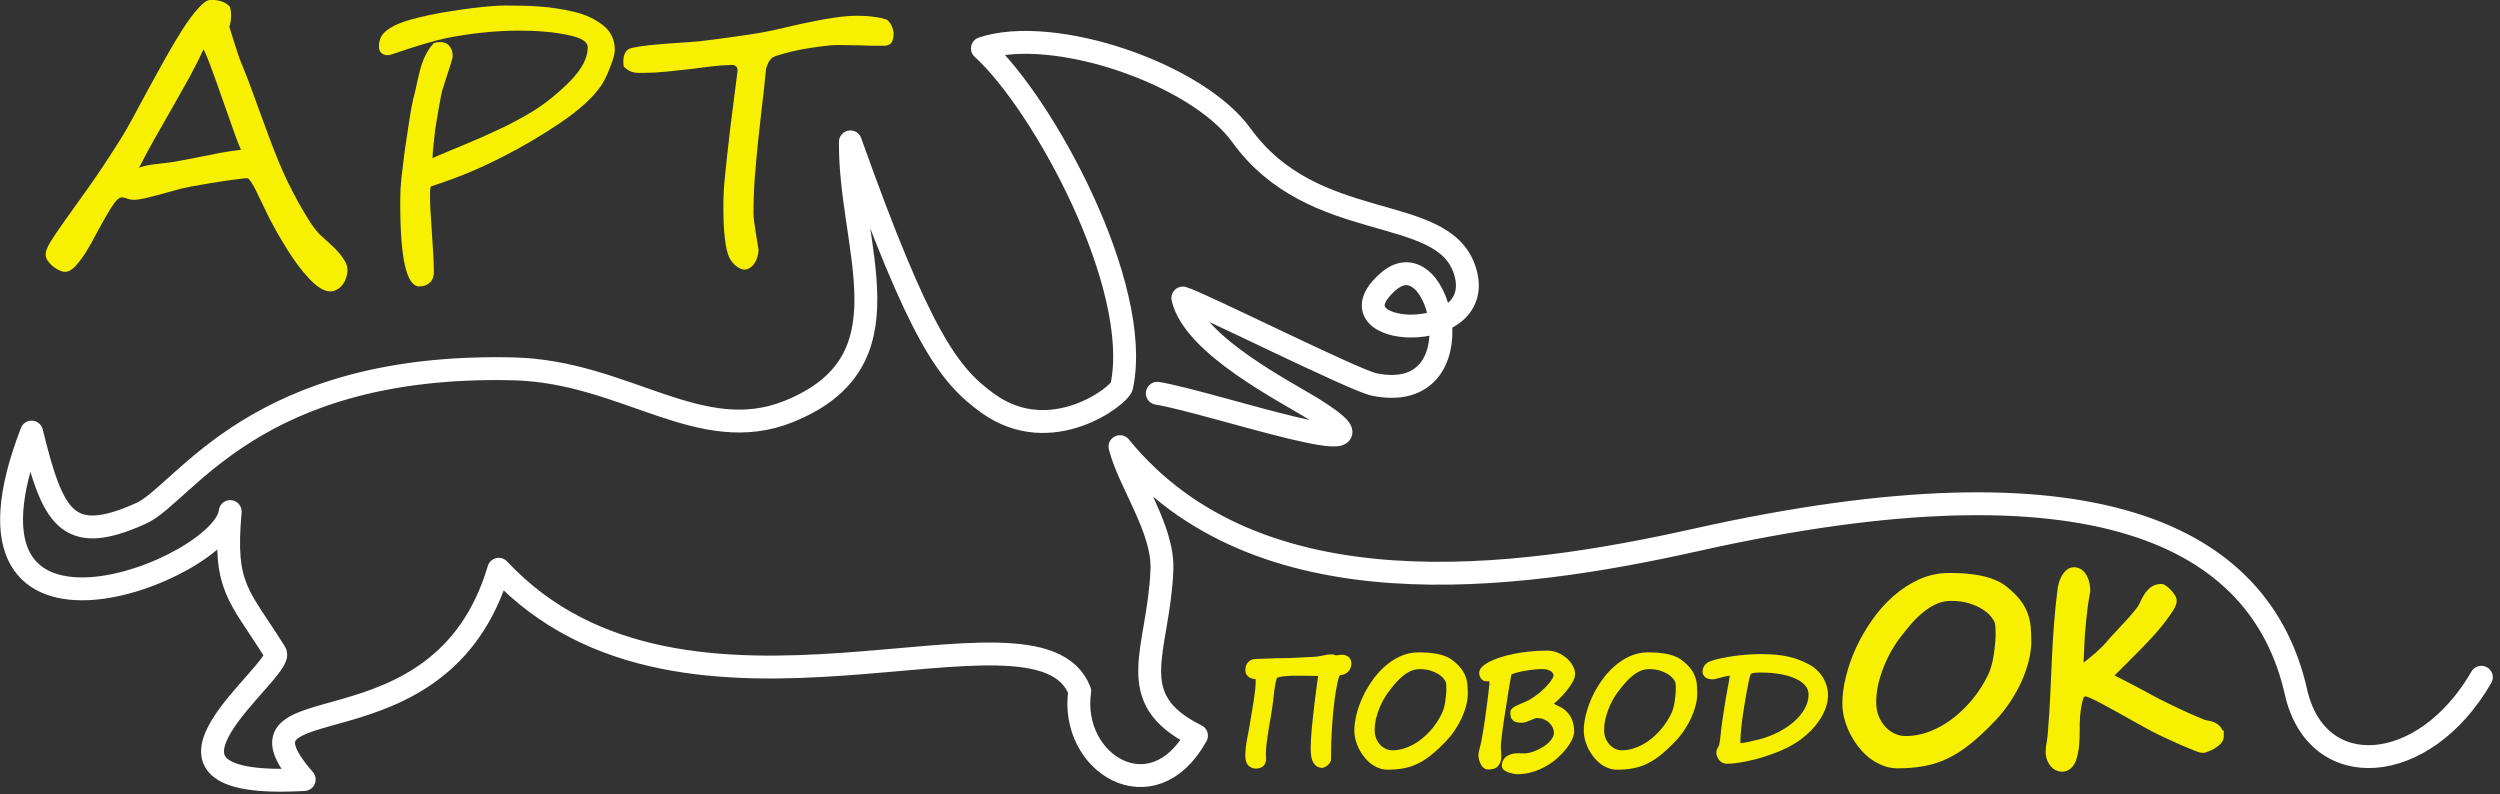<?xml version="1.0" encoding="UTF-8" standalone="no"?>
<!-- Created with Inkscape (http://www.inkscape.org/) -->

<svg
   version="1.1"
   id="svg2"
   width="157.414"
   height="50"
   viewBox="0 0 157.414 50"
   sodipodi:docname="logo-art.svg"
   inkscape:version="1.3 (0e150ed6c4, 2023-07-21)"
   xmlns:inkscape="http://www.inkscape.org/namespaces/inkscape"
   xmlns:sodipodi="http://sodipodi.sourceforge.net/DTD/sodipodi-0.dtd"
   xmlns="http://www.w3.org/2000/svg"
   xmlns:svg="http://www.w3.org/2000/svg"
   xmlns:rdf="http://www.w3.org/1999/02/22-rdf-syntax-ns#"
   xmlns:cc="http://creativecommons.org/ns#"
   xmlns:dc="http://purl.org/dc/elements/1.1/">
  <rect x="0" y="0" width="157.414" height="50" fill="#333333" stroke="none"/>
  <defs
     id="defs6" />
  <sodipodi:namedview
     pagecolor="#ffffff"
     bordercolor="#666666"
     borderopacity="1"
     objecttolerance="10"
     gridtolerance="10"
     guidetolerance="10"
     inkscape:pageopacity="0"
     inkscape:pageshadow="2"
     inkscape:window-width="2560"
     inkscape:window-height="1027"
     id="namedview4"
     showgrid="false"
     inkscape:snap-global="false"
     fit-margin-top="0"
     fit-margin-left="0"
     fit-margin-right="0"
     fit-margin-bottom="0"
     inkscape:zoom="0.19028187"
     inkscape:cx="-252.25735"
     inkscape:cy="1411.0645"
     inkscape:window-x="-8"
     inkscape:window-y="-8"
     inkscape:window-maximized="1"
     inkscape:current-layer="svg2"
     inkscape:snap-page="true"
     inkscape:showpageshadow="2"
     inkscape:pagecheckerboard="0"
     inkscape:deskcolor="#d1d1d1" />
  <g
     id="g1"
     transform="scale(0.09)">
    <path
       id="path817"
       style="fill:none;stroke:#ffffff;stroke-width:16;stroke-linecap:round;stroke-linejoin:round;stroke-miterlimit:4;stroke-dasharray:none;stroke-opacity:1"
       d="m 1736.002,473.815 c -40.217,69.628 -115.185,74.569 -129.677,10.362 -24.812,-109.933 -141.954,-168.584 -419.968,-106.415 -126.232,28.228 -306.77,52.675 -402.808,-65.297 6.349,25.153 30.453,57.519 29.354,85.981 -2.213,57.349 -28.653,90.058 24.173,116.203 -30.69,55.603 -89.082,19.387 -81.682,-31.175 -29.656,-76.39 -275.932,54.653 -406.454,-85.214 -40.716,137.478 -198.542,75.521 -136.115,147.101 -135.699,7.828 -12.666,-76.647 -20.221,-88.718 -25.752,-41.147 -36.345,-45.068 -31.555,-98.749 -3.922,40.604 -207.272,121.432 -138.933,-55.612 14.718,59.83 24.422,80.442 76.631,56.838 30.254,-13.678 79.288,-105.491 260.633,-101.056 78.098,1.91 130.323,54.912 192.55,29.767 86.943,-35.133 42.301,-113.552 43.012,-188.581 48.882,137.116 68.787,163.266 96.365,183.048 44.127,31.653 92.113,-5.55 93.494,-12.101 14.777,-70.108 -55.192,-197.991 -97.49,-236.328 49.39,-16.48 150.001,17.532 181.167,60.742 50.346,69.801 139.472,47.162 155.894,93.314 19.697,55.356 -98.791,48.831 -53.065,9.015 36.636,-31.901 64.137,87.121 -9.898,72.053 -14.011,-2.851 -122.639,-57.415 -133.887,-60.485 7.506,33.336 72.923,65.841 92.575,78.308 67.646,42.913 -73.338,-5.735 -110.431,-11.665"
       inkscape:connector-curvature="0"
       sodipodi:nodetypes="csscsccccsccsssccscsscscsc" />
    <g
       aria-label="АРТ"
       style="font-style:normal;font-weight:normal;font-size:226.166px;line-height:1.25;font-family:sans-serif;letter-spacing:0px;word-spacing:0px;fill:#f7f001;fill-opacity:1;stroke:none;stroke-width:0.911"
       id="text1818-9-47"
       transform="matrix(1.097,0,0,1.097,1392.012,-575.622)">
      <path
         inkscape:connector-curvature="0"
         d="m -1115.258,620.243 q -1.215,-2.65 -3.313,-8.282 -1.988,-5.632 -4.417,-12.479 -2.429,-6.957 -5.08,-14.356 -2.54,-7.399 -4.859,-13.583 -2.209,-6.295 -3.976,-10.491 -1.657,-4.196 -2.319,-4.749 -3.865,8.503 -9.056,18 -5.19,9.387 -10.822,19.215 -5.522,9.718 -11.154,19.547 -5.522,9.718 -10.16,18.994 0.773,-0.773 2.761,-1.215 2.098,-0.552 4.638,-0.994 2.65,-0.442 5.19,-0.663 2.65,-0.331 4.638,-0.552 4.307,-0.442 9.829,-1.546 5.632,-1.104 11.927,-2.319 6.295,-1.325 12.921,-2.54 6.736,-1.215 13.252,-1.988 z m 67.916,76.53 q 0,2.65 -0.883,5.19 -0.773,2.54 -2.319,4.417 -1.436,1.877 -3.423,2.982 -1.988,1.215 -4.307,1.215 -3.203,0 -6.736,-2.319 -3.534,-2.319 -7.068,-6.184 -3.534,-3.755 -7.068,-8.503 -3.423,-4.749 -6.516,-9.608 -3.092,-4.969 -5.742,-9.497 -2.65,-4.638 -4.417,-8.062 -1.104,-2.098 -2.54,-4.969 -1.325,-2.871 -2.871,-5.963 -1.436,-3.092 -2.982,-6.184 -1.436,-3.092 -2.761,-5.522 -1.325,-2.43 -2.429,-3.865 -1.104,-1.546 -1.767,-1.546 -1.657,0 -6.405,0.663 -4.749,0.552 -10.933,1.546 -6.074,0.883 -12.7,2.098 -6.626,1.104 -12.037,2.319 -1.877,0.442 -6.074,1.656 -4.086,1.104 -8.724,2.43 -4.638,1.215 -8.835,2.209 -4.196,0.883 -6.184,0.883 -2.761,0 -4.749,-0.773 -1.877,-0.773 -3.423,-0.773 -2.098,0 -4.749,3.534 -2.54,3.534 -5.522,8.835 -2.982,5.19 -6.295,11.375 -3.203,6.184 -6.516,11.485 -3.313,5.19 -6.626,8.724 -3.313,3.534 -6.516,3.534 -1.546,0 -3.644,-0.994 -2.098,-0.883 -4.086,-2.54 -1.877,-1.546 -3.313,-3.534 -1.325,-1.988 -1.325,-3.976 0,-3.092 3.203,-8.282 3.203,-5.19 9.276,-13.694 6.184,-8.503 15.019,-20.982 8.835,-12.479 19.988,-30.148 3.423,-5.301 8.062,-13.914 4.749,-8.724 10.049,-18.663 5.411,-9.939 11.043,-19.988 5.742,-10.16 10.933,-18.332 5.301,-8.172 9.939,-13.252 4.638,-5.19 7.841,-5.19 3.534,0 6.405,0.883 2.982,0.773 5.411,3.203 0.552,0.552 0.773,2.098 0.331,1.546 0.331,3.534 0,4.417 -1.104,7.509 0.663,1.877 1.546,4.969 0.994,2.982 2.098,6.626 1.215,3.644 2.54,7.73 1.436,3.976 3.092,7.841 2.43,5.853 4.97,12.921 2.65,7.068 5.411,14.798 2.871,7.73 5.853,15.902 2.982,8.062 6.295,16.013 1.877,4.528 5.08,11.375 3.313,6.736 7.068,13.694 3.865,6.957 7.73,12.921 3.976,5.963 7.288,8.835 3.313,2.982 6.295,5.742 2.982,2.761 5.19,5.411 2.209,2.65 3.534,5.19 1.325,2.54 1.325,4.969 z"
         style="font-style:normal;font-variant:normal;font-weight:normal;font-stretch:normal;font-family:'Segoe Script';-inkscape-font-specification:'Segoe Script';fill:#f7f001;fill-opacity:1;stroke-width:0.323"
         id="path2158" />
      <path
         inkscape:connector-curvature="0"
         d="m -876.835,556.524 q 0,3.755 -3.203,11.706 -1.546,3.865 -2.982,6.736 -1.436,2.871 -2.871,4.859 -7.841,11.154 -25.62,23.191 -17.89,12.037 -35.67,21.093 -11.706,6.074 -23.412,10.933 -11.595,4.749 -23.412,8.503 -0.663,0.883 -0.663,4.307 v 3.644 q 0,3.092 0.331,8.614 0.331,5.411 0.883,13.362 0.552,7.951 0.883,14.135 0.331,6.074 0.331,10.712 0,4.196 -2.54,6.626 -2.54,2.43 -6.736,2.43 -12.148,0 -12.148,-52.676 v -3.203 q 0,-6.184 0.773,-13.362 0.773,-7.178 2.098,-17.338 0.552,-3.203 0.994,-6.626 0.552,-3.423 1.104,-7.289 1.104,-7.62 2.098,-13.141 0.994,-5.522 2.429,-10.712 0.331,-1.436 0.773,-3.423 0.442,-1.988 0.994,-4.528 1.104,-5.08 2.319,-8.945 1.215,-3.755 3.092,-7.289 1.877,-3.534 4.749,-6.626 1.767,-0.663 3.865,-0.663 4.086,0 6.074,2.54 2.098,2.43 2.098,6.736 0,0.552 -0.883,3.423 -0.773,2.761 -1.877,5.963 -0.994,3.203 -1.988,6.074 -0.883,2.871 -1.104,3.534 -0.883,2.319 -1.656,6.295 -0.552,3.203 -1.215,6.626 -0.552,3.313 -1.215,7.068 -0.663,3.644 -1.215,7.399 -0.442,3.644 -0.773,7.068 -0.331,3.313 -0.663,6.295 -0.221,2.871 -0.331,4.969 3.534,-1.546 8.503,-3.644 5.08,-2.098 11.706,-4.859 13.031,-5.411 23.191,-10.27 10.27,-4.859 19.988,-10.712 6.405,-3.865 12.368,-8.724 6.074,-4.859 11.816,-10.602 11.485,-11.706 11.485,-21.755 0,-4.638 -9.055,-7.068 -4.528,-1.215 -9.166,-1.877 -4.638,-0.773 -9.166,-1.104 -4.528,-0.442 -8.835,-0.552 -4.196,-0.11 -7.841,-0.11 -21.755,0 -46.161,4.749 -11.816,2.54 -33.461,9.939 -2.54,0.994 -3.865,0.994 -2.429,0 -4.086,-1.436 -1.546,-1.546 -1.546,-3.976 0,-5.411 3.092,-8.724 3.203,-3.313 9.166,-5.853 6.405,-2.761 19.878,-5.632 6.736,-1.436 13.473,-2.43 6.847,-1.104 13.804,-1.988 13.914,-1.656 20.872,-1.656 5.963,0 11.485,0.11 5.632,0.11 10.933,0.552 5.411,0.331 10.712,1.215 5.411,0.773 10.933,2.098 11.043,2.65 18.553,8.614 7.509,5.853 7.509,15.681 z"
         style="font-style:normal;font-variant:normal;font-weight:normal;font-stretch:normal;font-family:'Segoe Script';-inkscape-font-specification:'Segoe Script';fill:#f7f001;fill-opacity:1;stroke-width:0.323"
         id="path2160" />
      <path
         inkscape:connector-curvature="0"
         d="m -699.038,545.701 q 0,3.313 -0.773,5.08 -0.663,1.656 -1.877,2.319 -1.104,0.663 -2.65,0.773 -1.436,0 -2.871,0 -3.755,0 -6.847,0 -2.982,-0.11 -6.074,-0.221 -2.982,-0.11 -6.405,-0.11 -3.313,-0.11 -7.73,-0.11 -4.638,0 -11.043,0.883 -6.405,0.773 -12.7,1.988 -6.184,1.215 -11.264,2.65 -5.08,1.325 -6.957,2.43 -0.883,0.552 -1.656,1.656 -0.773,0.994 -1.325,2.319 -0.552,1.215 -0.994,2.54 -0.331,1.325 -0.331,2.319 -1.104,11.706 -2.54,23.191 -1.325,11.485 -2.54,22.86 -1.104,11.264 -1.988,22.418 -0.773,11.043 -0.773,21.976 0,1.877 0.442,5.632 0.552,3.644 1.104,7.509 0.663,3.755 1.104,6.736 0.552,2.982 0.552,3.423 0,2.209 -0.663,4.528 -0.663,2.209 -1.877,4.086 -1.104,1.767 -2.871,2.871 -1.656,1.215 -3.644,1.215 -1.325,0 -2.871,-0.773 -1.546,-0.773 -3.092,-2.098 -1.436,-1.325 -2.65,-3.092 -1.215,-1.877 -1.877,-3.976 -0.883,-2.761 -1.436,-6.295 -0.552,-3.644 -0.883,-7.509 -0.331,-3.865 -0.442,-7.62 -0.11,-3.865 -0.11,-6.957 0,-3.203 0,-5.411 0.11,-2.209 0.11,-2.871 0,-3.313 0.663,-10.491 0.663,-7.178 1.656,-16.013 0.994,-8.945 2.098,-18.332 1.215,-9.497 2.209,-17.338 0.994,-7.841 1.656,-12.921 0.663,-5.08 0.663,-5.19 0,-1.767 -0.773,-2.54 -0.773,-0.773 -1.767,-0.994 -0.994,-0.221 -1.877,-0.11 -0.773,0.11 -0.883,0.11 -4.196,0 -10.822,0.773 -6.626,0.773 -14.135,1.767 -7.509,0.883 -15.35,1.656 -7.73,0.773 -14.356,0.773 -1.546,0 -3.092,0 -1.546,0 -3.203,-0.331 -1.546,-0.331 -3.203,-1.215 -1.546,-0.883 -3.203,-2.54 -0.11,-1.104 -0.221,-2.871 0,-1.767 0.331,-3.534 0.442,-1.877 1.546,-3.313 1.215,-1.546 3.534,-2.098 4.969,-1.104 11.264,-1.767 6.405,-0.663 12.921,-1.104 6.626,-0.442 12.81,-0.883 6.295,-0.442 11.154,-1.104 3.423,-0.442 8.503,-1.104 5.08,-0.663 10.381,-1.436 5.411,-0.773 10.381,-1.546 5.08,-0.773 8.282,-1.436 6.626,-1.325 14.025,-3.092 7.509,-1.767 15.129,-3.313 7.62,-1.656 15.129,-2.65 7.509,-1.104 14.356,-1.104 0.773,0 2.65,0.11 1.988,0 4.417,0.221 2.43,0.221 5.19,0.663 2.761,0.442 5.19,1.215 1.215,0.331 2.098,1.436 0.994,1.104 1.656,2.43 0.663,1.325 0.994,2.65 0.442,1.325 0.442,2.209 z"
         style="font-style:normal;font-variant:normal;font-weight:normal;font-stretch:normal;font-family:'Segoe Script';-inkscape-font-specification:'Segoe Script';fill:#f7f001;fill-opacity:1;stroke-width:0.323"
         id="path2162" />
    </g>
    <path
       style="color:#000000;font-style:normal;font-variant:normal;font-weight:normal;font-stretch:normal;font-size:112.751px;line-height:1.25;font-family:'Segoe Script';-inkscape-font-specification:'Segoe Script';font-variant-ligatures:normal;font-variant-position:normal;font-variant-caps:normal;font-variant-numeric:normal;font-variant-alternates:normal;font-feature-settings:normal;text-indent:0;text-align:start;text-decoration:none;text-decoration-line:none;text-decoration-style:solid;text-decoration-color:#000000;letter-spacing:0px;word-spacing:0px;text-transform:none;writing-mode:lr-tb;direction:ltr;text-orientation:mixed;dominant-baseline:auto;baseline-shift:baseline;text-anchor:start;white-space:normal;shape-padding:0;clip-rule:nonzero;display:inline;overflow:visible;visibility:visible;opacity:1;isolation:auto;mix-blend-mode:normal;color-interpolation:sRGB;color-interpolation-filters:linearRGB;solid-color:#000000;solid-opacity:1;vector-effect:none;fill:#f7f001;fill-opacity:1;fill-rule:nonzero;stroke:none;stroke-width:5;stroke-linecap:butt;stroke-linejoin:miter;stroke-miterlimit:4;stroke-dasharray:none;stroke-dashoffset:0;stroke-opacity:1;color-rendering:auto;image-rendering:auto;shape-rendering:auto;text-rendering:auto;enable-background:accumulate"
       d="m 1450.981,396.816 c -2.215,0 -4.464,1.08 -5.939,2.631 -1.146,1.158 -2.11,2.499 -2.888,3.984 l -0.035,0.068 -0.037,0.072 c -0.642,1.349 -1.188,2.733 -1.639,4.15 l -0.027,0.085 -0.027,0.085 c -0.365,1.339 -0.626,2.477 -0.777,3.538 v 0.026 0.026 c -0.51,3.909 -0.992,7.955 -1.444,12.141 v 0.026 0.023 c -0.395,4.12 -0.761,8.242 -1.099,12.362 v 0.026 0.026 c -0.281,4.041 -0.562,7.996 -0.842,11.868 v 0.029 0.033 c -0.226,3.886 -0.423,7.518 -0.592,10.902 v 0.017 0.019 c -0.393,9.373 -0.813,18.687 -1.262,27.947 -0.447,9.227 -1.006,17.803 -1.675,25.722 v 0.085 0.085 c -0.05,1.164 -0.151,2.228 -0.296,3.187 -0.167,1.113 -0.334,2.199 -0.501,3.256 l -0.517,3.109 -0.02,0.114 c -0.132,1.179 -0.195,2.4 -0.195,3.662 0,1.397 0.194,2.803 0.546,4.212 l 0.02,0.068 0.02,0.065 c 0.439,1.535 1.095,2.976 1.974,4.27 0.924,1.414 2.14,2.64 3.558,3.558 1.674,1.083 3.677,1.597 5.633,1.597 2.131,0 4.373,-0.903 5.932,-2.4 1.414,-1.267 2.482,-2.857 3.22,-4.628 0.684,-1.642 1.195,-3.439 1.574,-5.379 0.426,-1.898 0.734,-3.826 0.917,-5.779 0.176,-1.883 0.295,-3.766 0.354,-5.649 0.058,-1.832 0.088,-3.473 0.088,-4.934 v -2.192 -2.93 c 0.053,-1.007 0.107,-1.944 0.16,-2.79 0.05,-0.783 0.068,-1.317 0.078,-1.838 v -0.01 c 0.272,-3.098 0.624,-5.81 1.044,-8.118 v -0.01 -0.007 c 0.338,-1.901 0.924,-3.709 1.581,-5.496 0.158,-0.097 0.284,-0.226 0.462,-0.309 l 0.052,-0.023 0.048,-0.026 c 0.323,-0.161 0.522,-0.203 0.699,-0.218 -0.023,0.065 1.396,0.343 3.148,1.132 l 0.017,0.01 0.017,0.007 c 2.166,0.951 4.748,2.227 7.711,3.818 l 0.027,0.013 0.03,0.013 c 2.983,1.547 6.257,3.324 9.819,5.327 l 0.023,0.013 0.023,0.01 c 3.573,1.954 7.115,3.936 10.632,5.945 l 0.023,0.017 0.023,0.013 c 3.542,1.968 6.944,3.853 10.206,5.652 3.302,1.822 6.195,3.338 8.697,4.56 1.169,0.584 2.636,1.291 4.439,2.137 l 0.052,0.023 0.048,0.019 c 1.756,0.768 3.629,1.623 5.62,2.563 l 0.02,0.01 0.02,0.01 c 2.092,0.961 4.211,1.921 6.358,2.882 l 0.042,0.019 0.042,0.019 c 2.148,0.905 4.131,1.724 5.949,2.462 l 0.02,0.01 0.023,0.007 c 1.856,0.731 3.429,1.35 4.726,1.857 l 0.102,0.039 0.103,0.036 c 1.48,0.493 2.176,0.888 4.013,0.888 1.956,0 2.318,-0.39 3.564,-0.826 l 0.052,-0.017 0.052,-0.023 c 1.375,-0.524 2.754,-1.164 4.137,-1.919 l 0.062,-0.036 0.062,-0.036 c 1.435,-0.848 2.747,-1.786 3.922,-2.823 l 0.048,-0.042 0.048,-0.046 c 1.428,-1.344 2.745,-3.231 2.745,-5.646 v -4.163 h -0.81 c -0.39,-1.008 -0.9,-1.973 -1.688,-2.79 -1.28,-1.418 -2.903,-2.525 -4.696,-3.181 -1.477,-0.559 -3.022,-0.948 -4.609,-1.155 l 0.176,0.026 c -1.095,-0.19 -1.907,-0.425 -2.364,-0.608 -3.441,-1.444 -6.991,-2.968 -10.658,-4.579 -3.598,-1.661 -7.223,-3.348 -10.876,-5.064 l -0.023,-0.013 c -0.017,-0.007 -0.03,-0.012 -0.045,-0.019 -3.598,-1.771 -7.167,-3.543 -10.71,-5.314 l -0.042,-0.023 c -0.017,-0.005 -0.017,-0.008 -0.027,-0.013 -3.48,-1.824 -6.793,-3.618 -9.936,-5.383 -1.851,-1.041 -4.099,-2.233 -6.742,-3.584 l -0.023,-0.013 c -2.663,-1.416 -5.297,-2.78 -7.907,-4.085 -2.049,-1.025 -3.749,-1.891 -5.402,-2.735 0.185,-0.193 0.272,-0.304 0.465,-0.504 1.71,-1.766 3.448,-3.506 5.213,-5.217 l 0.023,-0.023 0.023,-0.023 c 1.798,-1.798 3.484,-3.481 5.057,-5.054 l 3.792,-3.792 c 1.757,-1.757 3.567,-3.599 5.435,-5.522 1.938,-1.995 3.846,-4.017 5.727,-6.069 1.948,-2.064 3.813,-4.158 5.594,-6.283 v -0.01 c 1.854,-2.202 3.548,-4.359 5.074,-6.472 l 0.023,-0.033 0.023,-0.033 c 0.455,-0.657 1.039,-1.454 1.74,-2.371 0.799,-1.045 1.539,-2.126 2.221,-3.236 0.754,-1.137 1.409,-2.273 1.948,-3.418 0.61,-1.296 1.07,-2.616 1.07,-4.215 0,-1.941 -0.788,-3.318 -1.659,-4.524 -0.704,-1.104 -1.526,-2.133 -2.462,-3.077 -0.873,-0.934 -1.802,-1.771 -2.803,-2.491 -0.441,-0.337 -0.861,-0.636 -1.373,-0.92 -0.539,-0.299 -1.083,-0.735 -2.611,-0.735 -2.902,0 -5.803,0.981 -7.971,2.888 0,0 0,0.003 0,0.003 -1.692,1.482 -3.133,3.249 -4.296,5.233 -1.038,1.77 -1.956,3.578 -2.755,5.422 -0.61,1.35 -1.203,2.271 -1.584,2.706 l -0.085,0.094 -0.082,0.101 c -1.857,2.403 -3.768,4.724 -5.731,6.96 0,0 0,0.003 0,0.003 -1.988,2.208 -3.947,4.335 -5.877,6.375 l -0.023,0.019 -0.02,0.023 c -1.901,2.068 -3.718,4.026 -5.448,5.867 -1.775,1.889 -3.33,3.647 -4.686,5.295 -0.835,0.982 -1.921,2.124 -3.249,3.399 l -0.032,0.029 -0.03,0.033 c -1.283,1.283 -2.684,2.599 -4.199,3.952 0,0.005 4e-4,0.012 -0.017,0.017 -1.512,1.295 -3.053,2.563 -4.618,3.805 l -0.027,0.023 -0.03,0.023 c -1.261,1.036 -2.393,1.944 -3.503,2.829 0.033,-0.553 0.082,-1.179 0.103,-1.688 v -0.01 -0.007 c 0.055,-1.232 0.113,-2.434 0.169,-3.61 v -0.003 c 0.057,-1.203 0.112,-2.624 0.169,-4.264 v -0.003 c 0.11,-3.08 0.278,-6.304 0.498,-9.669 v -0.003 c 0.279,-3.46 0.586,-6.918 0.92,-10.378 0.333,-3.437 0.721,-6.846 1.164,-10.225 0.494,-3.399 1.042,-6.628 1.642,-9.682 l 0.078,-0.397 v -0.407 c 0,-1.517 -0.179,-3.088 -0.488,-4.722 -0.282,-1.802 -0.826,-3.519 -1.636,-5.096 -0.757,-1.633 -1.799,-3.113 -3.135,-4.296 -1.653,-1.52 -3.963,-2.351 -6.153,-2.351 z"
       id="path856"
       inkscape:connector-curvature="0" />
    <path
       inkscape:connector-curvature="0"
       style="color:#000000;font-style:normal;font-variant:normal;font-weight:normal;font-stretch:normal;font-size:112.751px;line-height:1.25;font-family:'Segoe Script';-inkscape-font-specification:'Segoe Script';font-variant-ligatures:normal;font-variant-position:normal;font-variant-caps:normal;font-variant-numeric:normal;font-variant-alternates:normal;font-feature-settings:normal;text-indent:0;text-align:start;text-decoration:none;text-decoration-line:none;text-decoration-style:solid;text-decoration-color:#000000;letter-spacing:0px;word-spacing:0px;text-transform:none;writing-mode:lr-tb;direction:ltr;text-orientation:mixed;dominant-baseline:auto;baseline-shift:baseline;text-anchor:start;white-space:normal;shape-padding:0;clip-rule:nonzero;display:inline;overflow:visible;visibility:visible;opacity:1;isolation:auto;mix-blend-mode:normal;color-interpolation:sRGB;color-interpolation-filters:linearRGB;solid-color:#000000;solid-opacity:1;vector-effect:none;fill:#f7f001;fill-opacity:1;fill-rule:nonzero;stroke:none;stroke-width:5;stroke-linecap:butt;stroke-linejoin:miter;stroke-miterlimit:4;stroke-dasharray:none;stroke-dashoffset:0;stroke-opacity:1;color-rendering:auto;image-rendering:auto;shape-rendering:auto;text-rendering:auto;enable-background:accumulate"
       d="m 1082.271,455.183 c -4.428,7e-5 -8.645,0.223 -12.654,0.672 -3.949,0.412 -7.638,0.98 -11.07,1.707 0,5.8e-4 2e-4,9.5e-4 -0.01,0.002 -3.382,0.69 -6.475,1.504 -9.283,2.451 0,0.001 2e-4,0.003 -0.01,0.004 0,9.8e-4 -0.01,9.3e-4 -0.01,0.002 -2.752,0.907 -5.142,1.875 -7.182,2.932 l -0.01,0.004 -0.012,0.004 c -1.987,1.048 -3.598,2.123 -4.857,3.338 -1.265,1.184 -2.297,2.599 -2.297,4.441 0,1.343 0.385,2.705 1.16,3.812 l 0.023,0.033 0.025,0.033 c 0.746,0.995 1.9,2.012 3.518,2.012 h 0.998 l 0.139,-0.016 c 0.223,-0.025 0.418,-0.035 0.584,-0.035 0.235,0 0.406,0.029 0.568,0.061 l 0.01,0.039 0.022,0.068 c 0.043,0.139 0.129,0.681 0.135,1.438 -0.01,0.093 -0.025,0.226 -0.045,0.406 -0.041,0.38 -0.103,0.943 -0.188,1.684 -0.169,1.486 -0.388,3.426 -0.658,5.822 -0.267,2.339 -0.603,5.004 -1.006,7.992 v 0.014 0.014 c -0.368,2.979 -0.785,6.008 -1.254,9.09 v 0.014 0.014 c -0.435,3.081 -0.904,6.093 -1.406,9.037 v 0.012 0.012 c -0.466,2.893 -0.947,5.457 -1.44,7.689 -8e-4,0.004 -10e-4,0.01 0,0.014 -0.531,2.155 -0.949,3.848 -1.248,5.043 l -0.01,0.025 -0.01,0.023 c -0.289,1.267 -0.467,2.224 -0.467,3.189 0,0.784 0.113,1.576 0.301,2.514 0.201,1.007 0.505,1.994 0.904,2.951 l 0.01,0.023 0.01,0.021 c 0.462,1.05 1.053,2.006 1.785,2.83 0.918,1.032 2.367,1.75 3.791,1.75 1.179,0 2.303,-0.118 3.367,-0.373 1.209,-0.29 2.35,-0.871 3.256,-1.723 0.895,-0.843 1.532,-1.922 1.943,-3.094 0.483,-1.277 0.664,-2.672 0.664,-4.242 0,-1.184 -0.072,-2.41 -0.217,-3.676 l 0.01,0.076 c -0.095,-1.142 -0.142,-2.321 -0.142,-3.537 0,-0.422 0.075,-1.545 0.24,-3.131 0.201,-1.638 0.433,-3.57 0.699,-5.797 0.302,-2.25 0.638,-4.72 1.008,-7.406 v -0.025 c 0.403,-2.718 0.822,-5.467 1.258,-8.252 v -0.002 -0.004 c 0.438,-2.829 0.877,-5.608 1.315,-8.336 v -0.002 -0.002 c 0.436,-2.753 0.84,-5.287 1.209,-7.605 v -0.018 c 8e-4,-0.005 0,-0.012 0,-0.018 0.402,-2.309 0.755,-4.323 1.057,-6.031 0.282,-1.464 0.473,-2.421 0.633,-3.203 0.041,-0.044 0.053,-0.072 0.223,-0.164 0.681,-0.339 1.628,-0.699 2.826,-1.037 l 0.021,-0.006 0.018,-0.006 c 1.26,-0.378 2.688,-0.732 4.275,-1.057 l 0.01,-0.002 c 1.633,-0.326 3.284,-0.603 4.951,-0.832 l 0.021,-0.004 0.02,-0.002 c 1.7,-0.261 3.344,-0.458 4.934,-0.588 1.601,-0.131 3.005,-0.193 4.199,-0.193 1.659,0 2.986,0.202 3.967,0.529 1.103,0.368 1.914,0.806 2.469,1.25 0.599,0.479 0.956,0.941 1.18,1.408 l 0.012,0.018 0.01,0.018 c 0.268,0.536 0.344,0.923 0.344,1.211 0,0.253 -0.12,0.858 -0.545,1.709 -0.452,0.873 -1.087,1.858 -1.92,2.938 l -0.018,0.018 -0.012,0.018 c -0.797,1.073 -1.77,2.206 -2.916,3.385 0,0.003 -0.01,0.005 -0.01,0.008 -1.159,1.158 -2.385,2.303 -3.676,3.434 -1.296,1.102 -2.622,2.137 -3.98,3.107 -1.354,0.967 -2.649,1.813 -3.885,2.543 -0.866,0.476 -1.955,0.991 -3.262,1.533 -1.36,0.544 -2.687,1.106 -3.982,1.686 -1.335,0.577 -2.519,1.184 -3.562,1.84 -1.212,0.747 -2.498,1.951 -2.498,3.795 0,1.122 0.084,2.106 0.346,3.047 l 0.022,0.082 0.029,0.08 c 0.34,0.963 0.961,1.874 1.795,2.516 0.851,0.655 1.83,1.002 2.848,1.188 l 0.062,0.012 0.061,0.008 c 0.937,0.122 2.006,0.172 3.258,0.172 1.062,0 1.942,-0.27 2.994,-0.66 0.943,-0.349 1.917,-0.733 2.922,-1.148 l 0.033,-0.014 0.033,-0.016 c 0.942,-0.422 1.829,-0.792 2.658,-1.111 0.737,-0.283 1.25,-0.34 1.127,-0.34 2.316,0 4.163,0.392 5.611,1.076 l 0.024,0.012 0.025,0.012 c 1.636,0.73 2.869,1.603 3.785,2.598 l 0.012,0.014 0.012,0.014 c 1.018,1.075 1.719,2.173 2.166,3.33 0.491,1.271 0.691,2.327 0.691,3.148 0,1.228 -0.291,2.333 -0.938,3.471 l -0.012,0.019 -0.01,0.018 c -0.679,1.246 -1.581,2.422 -2.728,3.543 -1.171,1.109 -2.516,2.127 -4.055,3.051 l -0.01,0.006 -0.01,0.006 c -1.552,0.95 -3.11,1.751 -4.674,2.408 -1.579,0.663 -3.076,1.175 -4.488,1.545 -1.415,0.337 -2.56,0.486 -3.35,0.486 -0.775,0 -1.531,-0.015 -2.27,-0.047 -0.81,-0.035 -1.605,-0.053 -2.385,-0.053 -1.406,0 -2.764,0.133 -4.062,0.408 l -0.01,0.002 c -1.316,0.288 -2.54,0.759 -3.625,1.438 -1.132,0.708 -2.087,1.681 -2.758,2.832 v 0.002 c -0.731,1.254 -1.049,2.703 -1.049,4.193 0,1.651 1.191,2.782 2.199,3.369 0.843,0.503 1.765,0.923 2.772,1.271 l 0.016,0.004 0.014,0.006 c 0.992,0.331 1.977,0.589 2.955,0.779 0.995,0.22 1.813,0.359 2.645,0.359 3.872,0 7.569,-0.539 11.06,-1.629 3.438,-1.063 6.634,-2.453 9.572,-4.172 2.942,-1.702 5.604,-3.627 7.971,-5.779 2.315,-2.104 4.303,-4.23 5.959,-6.389 1.674,-2.138 2.995,-4.211 3.939,-6.252 0.932,-2.014 1.496,-3.812 1.496,-5.605 0,-1.902 -0.182,-3.638 -0.576,-5.227 -0.337,-1.523 -0.791,-2.914 -1.395,-4.162 -0.582,-1.203 -1.264,-2.277 -2.066,-3.209 -0.654,-0.796 -1.324,-1.506 -2.019,-2.129 -0.958,-0.911 -2.109,-1.685 -3.441,-2.371 -1.193,-0.647 -2.359,-1.23 -3.5,-1.75 -0.478,-0.232 -0.806,-0.413 -1.223,-0.623 1.384,-1.223 2.803,-2.416 4.09,-3.725 2.045,-2.08 3.845,-4.105 5.396,-6.08 1.555,-1.98 2.819,-3.865 3.785,-5.686 0.983,-1.852 1.607,-3.515 1.607,-5.271 0,-2.008 -0.609,-4.001 -1.674,-5.902 -1.034,-1.939 -2.473,-3.679 -4.254,-5.197 -1.766,-1.568 -3.823,-2.839 -6.131,-3.807 -2.401,-1.007 -4.976,-1.51 -7.646,-1.51 z"
       id="path854" />
    <path
       inkscape:connector-curvature="0"
       style="color:#000000;font-style:normal;font-variant:normal;font-weight:normal;font-stretch:normal;font-size:112.751px;line-height:1.25;font-family:'Segoe Script';-inkscape-font-specification:'Segoe Script';font-variant-ligatures:normal;font-variant-position:normal;font-variant-caps:normal;font-variant-numeric:normal;font-variant-alternates:normal;font-feature-settings:normal;text-indent:0;text-align:start;text-decoration:none;text-decoration-line:none;text-decoration-style:solid;text-decoration-color:#000000;letter-spacing:0px;word-spacing:0px;text-transform:none;writing-mode:lr-tb;direction:ltr;text-orientation:mixed;dominant-baseline:auto;baseline-shift:baseline;text-anchor:start;white-space:normal;shape-padding:0;clip-rule:nonzero;display:inline;overflow:visible;visibility:visible;opacity:1;isolation:auto;mix-blend-mode:normal;color-interpolation:sRGB;color-interpolation-filters:linearRGB;solid-color:#000000;solid-opacity:1;vector-effect:none;fill:#f7f001;fill-opacity:1;fill-rule:nonzero;stroke:none;stroke-width:5;stroke-linecap:butt;stroke-linejoin:miter;stroke-miterlimit:4;stroke-dasharray:none;stroke-dashoffset:0;stroke-opacity:1;color-rendering:auto;image-rendering:auto;shape-rendering:auto;text-rendering:auto;enable-background:accumulate"
       d="m 992.397,456.398 c -4.457,0 -8.747,0.923 -12.775,2.754 v 0.002 0.002 c -3.909,1.793 -7.53,4.18 -10.844,7.137 -3.289,2.902 -6.252,6.256 -8.885,10.047 v 0.002 0.006 c -2.611,3.725 -4.844,7.599 -6.695,11.615 v 0.008 0.008 c -1.813,4.009 -3.214,8.018 -4.197,12.023 -0.984,4.004 -1.49,7.741 -1.49,11.223 0,2.008 0.266,4.065 0.781,6.162 v 0.021 l 0.01,0.019 c 0.547,2.079 1.296,4.102 2.24,6.064 l 0.01,0.018 0.012,0.018 c 0.98,1.96 2.142,3.827 3.48,5.6 1.36,1.801 2.88,3.399 4.557,4.777 l 0.021,0.019 0.025,0.018 c 1.723,1.348 3.58,2.431 5.553,3.229 2.078,0.861 4.272,1.301 6.514,1.301 3.933,0 7.568,-0.295 10.908,-0.898 3.395,-0.579 6.701,-1.629 9.896,-3.137 3.24,-1.513 6.452,-3.559 9.646,-6.121 v -0.004 c 3.223,-2.557 6.685,-5.786 10.42,-9.691 2.398,-2.503 4.551,-5.202 6.455,-8.094 1.888,-2.867 3.49,-5.749 4.797,-8.646 v -0.006 -0.004 c 1.301,-2.917 2.296,-5.772 2.977,-8.564 0.713,-2.819 1.086,-5.443 1.086,-7.889 0,-2.321 -0.085,-4.467 -0.262,-6.443 v -0.004 c -0.189,-2.155 -0.688,-4.226 -1.49,-6.18 -0.781,-1.984 -1.933,-3.871 -3.416,-5.654 v -0.004 c -1.521,-1.863 -3.517,-3.697 -5.988,-5.568 v -0.002 c -1.17,-0.887 -2.498,-1.612 -3.953,-2.189 -1.361,-0.586 -2.786,-1.059 -4.273,-1.424 -1.454,-0.398 -2.942,-0.69 -4.461,-0.871 -1.447,-0.206 -2.834,-0.364 -4.16,-0.469 -1.337,-0.106 -2.583,-0.158 -3.74,-0.158 h 0.076 c -1.097,-0.034 -2.028,-0.051 -2.809,-0.051 z m 0.895,11.73 h 0.016 c 2.869,0 5.332,0.349 7.398,0.998 l 0.01,0.002 v 0.002 c 2.23,0.691 4.089,1.522 5.586,2.461 1.536,0.964 2.703,1.978 3.541,3.006 l 0.012,0.012 0.01,0.014 c 0.912,1.089 1.443,2.011 1.674,2.654 0.088,0.273 0.221,0.928 0.279,1.867 v 0.039 0.039 c 0.09,0.955 0.121,2.092 0.09,3.398 -0.032,1.304 -0.127,2.705 -0.289,4.195 v 0.025 0.027 c -0.129,1.479 -0.321,2.94 -0.578,4.385 v 0.025 0.027 c -0.221,1.418 -0.518,2.761 -0.891,4.033 l -0.01,0.027 -0.012,0.027 c -0.342,1.274 -0.722,2.359 -1.123,3.25 -0.956,2.071 -2.126,4.173 -3.516,6.307 l -0.01,0.012 -0.01,0.01 c -1.339,2.104 -2.889,4.136 -4.656,6.096 l -0.01,0.008 -0.01,0.01 c -1.733,1.958 -3.628,3.788 -5.688,5.494 -2.039,1.655 -4.2,3.118 -6.492,4.393 -2.269,1.228 -4.645,2.204 -7.137,2.93 -2.404,0.676 -4.879,1.016 -7.453,1.016 -1.528,0 -2.992,-0.319 -4.475,-0.988 -1.458,-0.674 -2.753,-1.603 -3.928,-2.832 -1.125,-1.212 -2.059,-2.679 -2.799,-4.453 -0.707,-1.728 -1.076,-3.663 -1.076,-5.875 0,-2.447 0.267,-4.896 0.803,-7.355 0.579,-2.538 1.332,-4.974 2.26,-7.309 v -0.006 -0.006 c 0.939,-2.395 2.004,-4.651 3.193,-6.773 1.229,-2.165 2.496,-4.089 3.793,-5.766 v -0.004 -0.004 c 1.518,-1.979 3.102,-3.927 4.752,-5.842 1.632,-1.856 3.351,-3.51 5.158,-4.969 1.758,-1.419 3.603,-2.544 5.549,-3.396 1.874,-0.806 3.859,-1.211 6.037,-1.211 z"
       id="path852" />
    <path
       inkscape:connector-curvature="0"
       style="color:#000000;font-style:normal;font-variant:normal;font-weight:normal;font-stretch:normal;font-size:112.751px;line-height:1.25;font-family:'Segoe Script';-inkscape-font-specification:'Segoe Script';font-variant-ligatures:normal;font-variant-position:normal;font-variant-caps:normal;font-variant-numeric:normal;font-variant-alternates:normal;font-feature-settings:normal;text-indent:0;text-align:start;text-decoration:none;text-decoration-line:none;text-decoration-style:solid;text-decoration-color:#000000;letter-spacing:0px;word-spacing:0px;text-transform:none;writing-mode:lr-tb;direction:ltr;text-orientation:mixed;dominant-baseline:auto;baseline-shift:baseline;text-anchor:start;white-space:normal;shape-padding:0;clip-rule:nonzero;display:inline;overflow:visible;visibility:visible;opacity:1;isolation:auto;mix-blend-mode:normal;color-interpolation:sRGB;color-interpolation-filters:linearRGB;solid-color:#000000;solid-opacity:1;vector-effect:none;fill:#f7f001;fill-opacity:1;fill-rule:nonzero;stroke:none;stroke-width:5;stroke-linecap:butt;stroke-linejoin:miter;stroke-miterlimit:4;stroke-dasharray:none;stroke-dashoffset:0;stroke-opacity:1;color-rendering:auto;image-rendering:auto;shape-rendering:auto;text-rendering:auto;enable-background:accumulate"
       d="m 1152.919,456.398 c -4.457,0 -8.747,0.923 -12.775,2.754 v 0.002 0.002 c -3.909,1.793 -7.53,4.18 -10.844,7.137 -3.289,2.902 -6.252,6.256 -8.885,10.047 v 0.002 0.006 c -2.611,3.725 -4.844,7.599 -6.695,11.615 v 0.008 0.008 c -1.813,4.009 -3.214,8.018 -4.197,12.023 -0.984,4.004 -1.49,7.741 -1.49,11.223 0,2.008 0.266,4.065 0.781,6.162 l 0.01,0.021 v 0.019 c 0.547,2.079 1.296,4.102 2.24,6.064 l 0.01,0.018 0.01,0.018 c 0.98,1.96 2.142,3.827 3.481,5.6 1.36,1.801 2.88,3.399 4.557,4.777 l 0.023,0.019 0.023,0.018 c 1.723,1.348 3.58,2.431 5.553,3.229 2.078,0.861 4.274,1.301 6.516,1.301 3.933,0 7.566,-0.295 10.906,-0.898 3.395,-0.579 6.701,-1.629 9.896,-3.137 3.24,-1.513 6.452,-3.559 9.646,-6.121 v -0.004 c 3.222,-2.557 6.685,-5.786 10.42,-9.691 2.398,-2.503 4.551,-5.202 6.455,-8.094 1.888,-2.867 3.49,-5.749 4.797,-8.646 v -0.006 -0.004 c 1.301,-2.917 2.296,-5.772 2.977,-8.564 0.713,-2.819 1.086,-5.443 1.086,-7.889 0,-2.321 -0.085,-4.467 -0.262,-6.443 v -0.004 c -0.189,-2.155 -0.688,-4.226 -1.49,-6.18 -0.781,-1.984 -1.933,-3.871 -3.416,-5.654 v -0.004 c -1.521,-1.863 -3.517,-3.697 -5.988,-5.568 v -0.002 c -1.17,-0.887 -2.498,-1.612 -3.953,-2.189 -1.361,-0.586 -2.784,-1.059 -4.271,-1.424 -1.454,-0.398 -2.944,-0.69 -4.463,-0.871 -1.447,-0.206 -2.832,-0.364 -4.158,-0.469 -1.337,-0.106 -2.584,-0.158 -3.742,-0.158 h 0.078 c -1.097,-0.034 -2.03,-0.051 -2.811,-0.051 z m 0.891,11.73 h 0.019 c 2.869,0 5.332,0.349 7.398,0.998 l 0.01,0.002 v 0.002 c 2.23,0.691 4.089,1.522 5.586,2.461 1.536,0.964 2.702,1.978 3.541,3.006 l 0.012,0.012 0.01,0.014 c 0.912,1.089 1.445,2.011 1.676,2.654 0.088,0.273 0.219,0.928 0.277,1.867 v 0.039 0.039 c 0.09,0.955 0.122,2.092 0.09,3.398 -0.032,1.304 -0.127,2.705 -0.289,4.195 v 0.025 0.027 c -0.129,1.479 -0.321,2.94 -0.578,4.385 v 0.025 0.027 c -0.221,1.418 -0.518,2.761 -0.891,4.033 l -0.01,0.027 -0.012,0.027 c -0.342,1.274 -0.722,2.359 -1.123,3.25 -0.956,2.071 -2.126,4.173 -3.516,6.307 l -0.01,0.012 -0.01,0.01 c -1.339,2.104 -2.889,4.136 -4.656,6.096 l -0.01,0.008 -0.01,0.01 c -1.733,1.958 -3.628,3.788 -5.688,5.494 -2.038,1.655 -4.2,3.118 -6.492,4.393 -2.269,1.228 -4.645,2.204 -7.137,2.93 -2.404,0.676 -4.879,1.016 -7.453,1.016 -1.528,0 -2.992,-0.319 -4.475,-0.988 -3.218,-1.582 -5.466,-4.312 -6.727,-7.285 -0.707,-1.728 -1.076,-3.663 -1.076,-5.875 0,-2.447 0.267,-4.896 0.803,-7.355 0.579,-2.538 1.332,-4.973 2.26,-7.309 v -0.006 -0.006 c 0.937,-2.392 2,-4.644 3.188,-6.764 v -0.006 c 7e-4,-10e-4 0,-0.003 0,-0.004 1.229,-2.166 2.497,-4.088 3.795,-5.766 v -0.004 -0.004 c 1.517,-1.979 3.102,-3.927 4.752,-5.842 1.632,-1.856 3.351,-3.51 5.158,-4.969 1.758,-1.419 3.603,-2.544 5.549,-3.396 1.874,-0.806 3.859,-1.211 6.037,-1.211 z"
       id="path850" />
    <path
       style="color:#000000;font-style:normal;font-variant:normal;font-weight:normal;font-stretch:normal;font-size:112.751px;line-height:1.25;font-family:'Segoe Script';-inkscape-font-specification:'Segoe Script';font-variant-ligatures:normal;font-variant-position:normal;font-variant-caps:normal;font-variant-numeric:normal;font-variant-alternates:normal;font-feature-settings:normal;text-indent:0;text-align:start;text-decoration:none;text-decoration-line:none;text-decoration-style:solid;text-decoration-color:#000000;letter-spacing:0px;word-spacing:0px;text-transform:none;writing-mode:lr-tb;direction:ltr;text-orientation:mixed;dominant-baseline:auto;baseline-shift:baseline;text-anchor:start;white-space:normal;shape-padding:0;clip-rule:nonzero;display:inline;overflow:visible;visibility:visible;opacity:1;isolation:auto;mix-blend-mode:normal;color-interpolation:sRGB;color-interpolation-filters:linearRGB;solid-color:#000000;solid-opacity:1;vector-effect:none;fill:#f7f001;fill-opacity:1;fill-rule:nonzero;stroke:none;stroke-width:5;stroke-linecap:butt;stroke-linejoin:miter;stroke-miterlimit:4;stroke-dasharray:none;stroke-dashoffset:0;stroke-opacity:1;color-rendering:auto;image-rendering:auto;shape-rendering:auto;text-rendering:auto;enable-background:accumulate"
       d="m 1363.683,400.862 c -7.423,0 -14.566,1.537 -21.273,4.586 v 0.003 0.003 c -6.509,2.986 -12.539,6.96 -18.057,11.884 -5.478,4.832 -10.41,10.418 -14.795,16.73 v 0.003 0.01 c -4.347,6.204 -8.067,12.654 -11.149,19.341 v 0.013 0.013 c -3.018,6.675 -5.351,13.352 -6.989,20.021 -1.637,6.667 -2.481,12.89 -2.481,18.688 0,3.344 0.443,6.769 1.301,10.261 v 0.036 l 0.017,0.033 c 0.911,3.462 2.157,6.831 3.73,10.098 l 0.017,0.029 0.017,0.029 c 1.632,3.263 3.567,6.373 5.796,9.324 2.264,2.998 4.795,5.659 7.588,7.955 l 0.042,0.033 0.038,0.029 c 2.869,2.245 5.962,4.047 9.246,5.376 3.46,1.434 7.111,2.166 10.843,2.166 6.549,0 12.602,-0.492 18.164,-1.496 5.654,-0.964 11.162,-2.712 16.483,-5.223 5.395,-2.52 10.743,-5.927 16.063,-10.193 v -0.007 c 5.365,-4.258 11.13,-9.632 17.348,-16.135 3.993,-4.169 7.581,-8.665 10.752,-13.481 3.144,-4.774 5.811,-9.573 7.988,-14.398 v -0.01 -0.007 c 2.168,-4.864 3.825,-9.622 4.96,-14.278 1.184,-4.687 1.805,-9.052 1.805,-13.12 0,-3.868 -0.145,-7.443 -0.439,-10.736 -0.316,-3.588 -1.145,-7.037 -2.482,-10.29 -1.301,-3.303 -3.215,-6.446 -5.685,-9.415 v -0.007 c -2.533,-3.101 -5.859,-6.156 -9.975,-9.272 v -0.003 c -1.949,-1.478 -4.157,-2.685 -6.579,-3.646 -2.268,-0.976 -4.648,-1.767 -7.126,-2.374 -2.419,-0.661 -4.895,-1.145 -7.422,-1.447 -2.409,-0.343 -4.719,-0.606 -6.927,-0.781 -2.226,-0.176 -4.301,-0.263 -6.228,-0.263 h 0.13 c -1.828,-0.057 -3.381,-0.085 -4.68,-0.085 z m 1.476,19.533 h 0.038 c 4.777,0 8.88,0.581 12.32,1.662 v 0.003 l 0.017,0.003 c 3.713,1.15 6.806,2.534 9.298,4.098 2.558,1.605 4.503,3.293 5.9,5.005 l 0.017,0.019 0.017,0.023 c 1.519,1.814 2.402,3.349 2.787,4.42 0.147,0.455 0.364,1.546 0.462,3.109 v 0.065 0.065 c 0.15,1.59 0.202,3.484 0.15,5.659 -0.053,2.172 -0.208,4.504 -0.478,6.986 v 0.042 0.045 c -0.214,2.462 -0.535,4.896 -0.963,7.301 v 0.042 0.045 c -0.367,2.361 -0.863,4.597 -1.483,6.716 l -0.02,0.045 -0.017,0.045 c -0.569,2.121 -1.202,3.929 -1.87,5.412 -1.592,3.448 -3.543,6.95 -5.857,10.502 l -0.017,0.019 -0.017,0.017 c -2.229,3.503 -4.811,6.887 -7.753,10.15 l -0.017,0.013 -0.017,0.017 c -2.886,3.26 -6.041,6.307 -9.471,9.149 -3.395,2.756 -6.994,5.192 -10.811,7.314 -3.776,2.044 -7.731,3.667 -11.877,4.875 -4.005,1.128 -8.131,1.694 -12.421,1.694 -2.545,0 -4.979,-0.531 -7.448,-1.646 -2.428,-1.122 -4.584,-2.669 -6.54,-4.716 -1.873,-2.019 -3.428,-4.461 -4.661,-7.415 -1.177,-2.877 -1.792,-6.1 -1.792,-9.783 0,-4.075 0.445,-8.153 1.337,-12.248 0.965,-4.227 2.215,-8.282 3.76,-12.17 v -0.01 -0.01 c 1.56,-3.982 3.328,-7.731 5.305,-11.259 v -0.003 c 2.05,-3.613 4.162,-6.82 6.326,-9.617 v -0.007 -0.007 c 2.527,-3.296 5.165,-6.539 7.913,-9.728 2.718,-3.091 5.577,-5.846 8.586,-8.274 2.928,-2.363 6.003,-4.237 9.243,-5.656 3.121,-1.342 6.426,-2.016 10.053,-2.016 z"
       id="path848"
       inkscape:connector-curvature="0" />
    <path
       inkscape:connector-curvature="0"
       style="color:#000000;font-style:normal;font-variant:normal;font-weight:normal;font-stretch:normal;font-size:112.751px;line-height:1.25;font-family:'Segoe Script';-inkscape-font-specification:'Segoe Script';font-variant-ligatures:normal;font-variant-position:normal;font-variant-caps:normal;font-variant-numeric:normal;font-variant-alternates:normal;font-feature-settings:normal;text-indent:0;text-align:start;text-decoration:none;text-decoration-line:none;text-decoration-style:solid;text-decoration-color:#000000;letter-spacing:0px;word-spacing:0px;text-transform:none;writing-mode:lr-tb;direction:ltr;text-orientation:mixed;dominant-baseline:auto;baseline-shift:baseline;text-anchor:start;white-space:normal;shape-padding:0;clip-rule:nonzero;display:inline;overflow:visible;visibility:visible;opacity:1;isolation:auto;mix-blend-mode:normal;color-interpolation:sRGB;color-interpolation-filters:linearRGB;solid-color:#000000;solid-opacity:1;vector-effect:none;fill:#f7f001;fill-opacity:1;fill-rule:nonzero;stroke:none;stroke-width:5;stroke-linecap:butt;stroke-linejoin:miter;stroke-miterlimit:4;stroke-dasharray:none;stroke-dashoffset:0;stroke-opacity:1;color-rendering:auto;image-rendering:auto;shape-rendering:auto;text-rendering:auto;enable-background:accumulate"
       d="m 1231.575,457.609 v 0.002 l -0.014,0.002 c -3.07,0 -6.251,0.136 -9.545,0.41 -3.26,0.24 -6.439,0.584 -9.535,1.031 -3.087,0.446 -5.978,0.963 -8.674,1.551 -2.667,0.555 -4.97,1.166 -6.93,1.855 -1.594,0.56 -3.009,1.469 -4.064,2.717 l -0.019,0.021 -0.018,0.023 c -1.083,1.34 -1.617,3.066 -1.617,4.809 0,1.573 0.94,3.121 2.143,3.996 l 0.031,0.021 0.031,0.021 c 1.412,0.963 3.026,1.193 4.85,1.193 0.944,0 1.799,-0.191 2.9,-0.484 l 0.01,-0.002 c 1.043,-0.269 2.153,-0.555 3.33,-0.857 l 0.023,-0.006 0.021,-0.006 c 1.174,-0.326 2.329,-0.619 3.467,-0.879 0.933,-0.207 1.583,-0.266 2.117,-0.293 -0.014,0.185 -0.01,0.255 -0.033,0.488 -0.065,0.646 -0.148,1.347 -0.246,2.102 -0.097,0.741 -0.209,1.481 -0.338,2.223 -0.128,0.734 -0.253,1.338 -0.367,1.795 l -0.02,0.072 -0.014,0.074 c -0.105,0.561 -0.29,1.588 -0.561,3.109 -0.27,1.484 -0.59,3.252 -0.961,5.307 v 0.019 0.021 c -0.337,2.055 -0.709,4.295 -1.113,6.723 v 0.014 0.016 c -0.371,2.395 -0.742,4.79 -1.113,7.186 v 0.014 0.016 c -0.337,2.362 -0.659,4.605 -0.963,6.73 v 0.019 0.019 c -0.271,2.133 -0.46,3.932 -0.566,5.441 -0.131,1.372 -0.294,2.692 -0.488,3.957 -0.192,1.216 -0.384,2.29 -0.572,3.238 0,-0.013 -0.036,0.112 -0.164,0.346 l -0.021,0.039 -0.019,0.041 c -0.139,0.278 -0.317,0.603 -0.531,0.971 -0.278,0.477 -0.519,0.964 -0.729,1.459 -0.283,0.627 -0.473,1.33 -0.473,2.078 0,1.066 0.189,2.124 0.582,3.105 0.35,0.875 0.807,1.687 1.381,2.404 l 0.029,0.039 0.031,0.037 c 0.63,0.727 1.39,1.336 2.238,1.785 l 0.053,0.027 0.053,0.025 c 0.881,0.415 1.858,0.643 2.836,0.643 1.74,0 3.667,-0.125 5.797,-0.369 2.16,-0.244 4.431,-0.59 6.812,-1.039 l 0.014,-0.004 0.016,-0.002 c 2.404,-0.481 4.905,-1.046 7.504,-1.695 l 0.016,-0.004 0.014,-0.004 c 2.618,-0.689 5.251,-1.481 7.898,-2.375 l 0.012,-0.002 c 2.264,-0.755 4.542,-1.577 6.836,-2.467 2.364,-0.904 4.707,-1.93 7.031,-3.074 2.341,-1.153 4.646,-2.445 6.91,-3.873 l 0.012,-0.008 0.012,-0.012 c 2.295,-1.483 4.514,-3.156 6.656,-5.018 v -0.002 c 2.387,-2.071 4.525,-4.243 6.406,-6.514 v -0.004 c 1.908,-2.298 3.515,-4.636 4.814,-7.016 1.327,-2.369 2.349,-4.764 3.047,-7.184 0.734,-2.431 1.113,-4.85 1.113,-7.232 0,-2.187 -0.304,-4.347 -0.906,-6.455 -0.601,-2.105 -1.49,-4.106 -2.65,-5.98 -1.136,-1.923 -2.572,-3.672 -4.277,-5.232 -1.696,-1.616 -3.659,-2.996 -5.863,-4.135 -2.063,-1.083 -4.178,-2.045 -6.346,-2.885 -2.194,-0.898 -4.605,-1.639 -7.232,-2.236 -2.636,-0.641 -5.578,-1.111 -8.84,-1.424 -3.243,-0.314 -6.978,-0.467 -11.221,-0.467 z m -0.217,12.898 c 5.676,1e-4 10.684,0.431 15.008,1.27 4.349,0.844 7.943,2.02 10.775,3.467 l 0.01,0.004 0.01,0.006 c 2.838,1.419 4.858,3.06 6.191,4.865 1.332,1.804 1.94,3.644 1.94,5.803 0,3.491 -0.933,6.852 -2.898,10.23 l -0.01,0.008 v 0.006 c -1.96,3.422 -4.684,6.601 -8.23,9.541 -3.555,2.946 -7.749,5.533 -12.602,7.748 -4.837,2.208 -10.041,3.851 -15.629,4.93 l -0.207,0.041 -0.197,0.072 c 0.05,-0.019 -0.56,0.164 -1.385,0.355 -0.012,0.003 -0.011,0.003 -0.02,0.006 l -2.678,0.535 c -0.953,0.164 -1.856,0.311 -2.707,0.441 l -0.01,0.002 h -0.01 c -0.674,0.108 -1.001,0.132 -1.07,0.145 -0.01,-0.107 -0.031,-0.185 -0.031,-0.307 v -1.568 c 0,-0.901 0.062,-2.202 0.193,-3.85 v -0.002 -0.002 c 0.133,-1.695 0.283,-3.46 0.449,-5.289 v -0.004 c 0.2,-1.831 0.4,-3.577 0.6,-5.24 0.231,-1.685 0.426,-3.043 0.59,-4.092 l 0.012,-0.062 c 0.085,-0.475 0.18,-1.134 0.312,-2.131 0.167,-1.037 0.365,-2.274 0.598,-3.732 0.234,-1.474 0.502,-3.102 0.805,-4.883 0.302,-1.778 0.621,-3.591 0.957,-5.438 v -0.004 -0.004 c 0.334,-1.869 0.684,-3.703 1.051,-5.504 v -0.002 c 0.396,-1.814 0.791,-3.477 1.184,-4.98 l 0.01,-0.025 0.012,-0.025 c 0.126,-0.53 0.278,-0.918 0.418,-1.188 0.044,-0.077 0.1,-0.167 0.389,-0.318 l 0.02,-0.01 0.021,-0.012 c 0.291,-0.16 0.935,-0.385 1.891,-0.525 l 0.035,-0.006 0.035,-0.006 c 0.911,-0.161 2.336,-0.266 4.17,-0.266 z"
       id="path846" />
    <path
       inkscape:connector-curvature="0"
       style="color:#000000;font-style:normal;font-variant:normal;font-weight:normal;font-stretch:normal;font-size:112.751px;line-height:1.25;font-family:'Segoe Script';-inkscape-font-specification:'Segoe Script';font-variant-ligatures:normal;font-variant-position:normal;font-variant-caps:normal;font-variant-numeric:normal;font-variant-alternates:normal;font-feature-settings:normal;text-indent:0;text-align:start;text-decoration:none;text-decoration-line:none;text-decoration-style:solid;text-decoration-color:#000000;letter-spacing:0px;word-spacing:0px;text-transform:none;writing-mode:lr-tb;direction:ltr;text-orientation:mixed;dominant-baseline:auto;baseline-shift:baseline;text-anchor:start;white-space:normal;shape-padding:0;clip-rule:nonzero;display:inline;overflow:visible;visibility:visible;opacity:1;isolation:auto;mix-blend-mode:normal;color-interpolation:sRGB;color-interpolation-filters:linearRGB;solid-color:#000000;solid-opacity:1;vector-effect:none;fill:#f7f001;fill-opacity:1;fill-rule:nonzero;stroke:none;stroke-width:5;stroke-linecap:butt;stroke-linejoin:miter;stroke-miterlimit:4;stroke-dasharray:none;stroke-dashoffset:0;stroke-opacity:1;color-rendering:auto;image-rendering:auto;shape-rendering:auto;text-rendering:auto;enable-background:accumulate"
       d="m 931.464,457.814 c -0.982,2.6e-4 -2.042,0.1 -3.215,0.283 l -0.01,0.002 h -0.01 c -1.093,0.176 -2.201,0.387 -3.324,0.633 -1.037,0.194 -2.043,0.371 -3.014,0.533 -0.914,0.152 -1.668,0.219 -2.221,0.219 h -0.096 l -0.096,0.008 c -0.41,0.032 -1.148,0.082 -2.174,0.148 -0.01,6.5e-4 -0.011,9.5e-4 -0.022,0.002 -1.015,0.034 -2.146,0.084 -3.412,0.15 -1.278,0.067 -2.608,0.134 -3.988,0.201 -1.388,0.068 -2.693,0.135 -3.914,0.203 v 0 0 c -1.169,0.067 -2.185,0.117 -3.041,0.15 v 0 0 c -0.837,0.034 -1.416,0.049 -1.418,0.049 -1.77,0 -3.359,0.016 -4.768,0.051 -1.346,5.4e-4 -2.616,0.017 -3.805,0.051 -1.181,0.034 -2.329,0.085 -3.447,0.152 -1.078,0.034 -2.19,0.068 -3.336,0.102 -1.168,0.034 -2.418,0.086 -3.75,0.154 l 0.064,-0.004 c -1.332,0.034 -2.827,0.086 -4.49,0.154 h -0.016 -0.014 c -1.866,0.098 -3.689,0.971 -4.904,2.389 l -0.018,0.019 -0.018,0.019 c -1.193,1.452 -1.732,3.337 -1.732,5.281 0,1.045 0.184,2.1 0.734,3.062 l 0.033,0.057 0.035,0.055 c 0.468,0.728 1.077,1.372 1.793,1.867 l 0.035,0.025 0.037,0.023 c 0.718,0.461 1.516,0.793 2.348,0.988 0.664,0.156 1.33,0.275 2,0.354 l 0.068,0.008 c 0.114,0.015 0.112,0.017 0.162,0.029 -0.02,-0.018 -0.01,-0.074 -0.01,0.363 0,2.266 -0.13,4.624 -0.391,7.072 -0.266,2.489 -0.599,5.013 -0.998,7.572 -0.402,2.58 -0.837,5.195 -1.307,7.844 -0.476,2.65 -0.916,5.301 -1.324,7.951 v 0.002 0.004 c -0.164,1.083 -0.362,2.254 -0.594,3.514 v 0.027 l -0.01,0.025 c -0.198,1.22 -0.411,2.403 -0.641,3.553 -0.237,1.185 -0.457,2.304 -0.66,3.355 l -0.01,0.033 v 0.031 c -0.165,0.99 -0.314,1.79 -0.438,2.377 -0.131,0.614 -0.234,1.335 -0.34,2.252 -0.102,0.852 -0.205,1.751 -0.307,2.701 v 0.041 0.041 c -0.067,0.906 -0.134,1.779 -0.201,2.617 v 0.049 0.047 c -0.034,0.828 -0.053,1.474 -0.053,1.977 0,0.8 0.059,1.63 0.172,2.498 v 0.002 c 0.136,1.042 0.441,2.047 0.924,2.965 l 0.023,0.045 0.025,0.045 c 0.584,1.008 1.442,1.849 2.438,2.449 1.233,0.757 2.646,1.023 4.129,1.023 h 0.047 l 0.047,-0.002 c 1.115,-0.041 2.152,-0.229 3.133,-0.678 0.901,-0.382 1.749,-1.002 2.34,-1.84 0.515,-0.702 0.858,-1.522 1.022,-2.361 0.169,-0.71 0.266,-1.439 0.266,-2.174 0,-0.611 -0.041,-1.231 -0.119,-1.859 v -0.019 c -0.056,-0.48 -0.082,-0.919 -0.082,-1.309 0,-0.855 0.047,-1.909 0.144,-3.143 v -0.004 -0.002 c 0.099,-1.289 0.214,-2.56 0.346,-3.814 4e-4,-0.004 0,-0.008 0,-0.012 0.162,-1.232 0.308,-2.371 0.44,-3.418 l 0.01,-0.076 c 0.159,-1.019 0.275,-1.818 0.348,-2.426 0.299,-2.029 0.632,-4.145 0.998,-6.344 v -0.002 c 0,-0.012 0.01,-0.023 0.01,-0.035 0.404,-2.224 0.793,-4.432 1.164,-6.623 v -0.002 -0.004 c 0.373,-2.241 0.713,-4.398 1.02,-6.473 0.341,-2.119 0.602,-4.066 0.775,-5.84 v -0.014 -0.014 c 0.199,-2.29 0.429,-4.354 0.691,-6.188 v -0.004 -0.004 c 0.266,-1.893 0.529,-3.525 0.789,-4.889 0.256,-1.344 0.512,-2.385 0.731,-3.072 0.129,-0.36 0.293,-0.65 0.371,-0.791 0.194,-0.13 0.6,-0.354 1.422,-0.549 l 0.023,-0.004 0.022,-0.006 c 1.165,-0.299 2.463,-0.516 3.897,-0.641 l 0.027,-0.002 0.027,-0.004 c 1.479,-0.161 2.974,-0.257 4.488,-0.289 1.573,-0.033 2.941,-0.049 4.098,-0.049 h 2.783 c 1.054,0 2.195,0.016 3.424,0.049 h 0.033 0.035 c 1.226,0 2.468,0.018 3.728,0.051 h 0.033 0.033 c 1.282,0 2.527,0.018 3.74,0.051 0.432,0.021 0.667,0.094 0.934,0.158 -0.052,0.373 -0.097,0.689 -0.217,1.553 -0.168,1.209 -0.387,2.759 -0.656,4.646 v 0.021 0.021 c -0.234,1.875 -0.521,4.023 -0.858,6.443 v 0.018 0.018 c -0.303,2.428 -0.624,4.973 -0.961,7.637 v 0.014 0.014 c -0.304,2.636 -0.608,5.34 -0.912,8.111 -0.305,2.746 -0.577,5.409 -0.815,7.988 v -0.002 c -0.238,2.553 -0.428,4.939 -0.564,7.162 -0.137,2.229 -0.207,4.147 -0.207,5.771 0,0.877 0.019,2.005 0.053,3.4 0.038,1.547 0.226,3.068 0.568,4.551 l 0.01,0.029 0.01,0.029 c 0.408,1.592 1.093,3.048 2.059,4.285 1.217,1.598 3.264,2.451 5.273,2.451 h 0.154 l 0.154,-0.019 c 0.788,-0.099 1.325,-0.376 1.865,-0.688 0.606,-0.293 1.181,-0.651 1.703,-1.086 0.555,-0.463 1.042,-1.002 1.447,-1.598 0.523,-0.718 0.92,-1.647 0.92,-2.65 v -1.822 c 0,-3.137 0.05,-6.412 0.15,-9.822 0.134,-3.451 0.301,-6.919 0.502,-10.404 v -0.023 c 0.234,-3.476 0.5,-6.918 0.801,-10.326 v -0.004 c 6e-4,-0.006 0,-0.013 0,-0.019 0.334,-3.408 0.703,-6.648 1.103,-9.715 0.433,-3.093 0.897,-5.949 1.393,-8.561 v -0.002 -0.004 c 0.493,-2.628 1.03,-4.887 1.602,-6.76 v -0.002 c 3e-4,-0.001 0,-0.003 0,-0.004 0.168,-0.543 0.382,-0.876 0.643,-1.137 l 0.025,-0.025 0.021,-0.025 c 0.101,-0.107 0.182,-0.198 0.729,-0.234 h -0.02 c 0.907,-0.053 1.792,-0.3 2.613,-0.684 0.871,-0.391 1.672,-0.938 2.348,-1.613 0.704,-0.704 1.263,-1.543 1.676,-2.461 0.47,-1.044 0.676,-2.19 0.676,-3.355 0,-1.793 -0.755,-3.725 -2.299,-4.777 -1.238,-0.891 -2.764,-1.314 -4.301,-1.314 -0.841,0 -1.674,0.085 -2.488,0.256 l -0.014,0.002 -0.014,0.004 c -0.387,0.086 -0.902,0.143 -1.533,0.143 -0.257,0 -0.368,-0.034 -0.264,-0.004 -0.144,-0.048 -0.288,-0.096 -0.432,-0.145 -0.298,-0.136 -0.591,-0.242 -0.881,-0.316 -0.666,-0.185 -1.157,-0.193 -1.76,-0.193 v 0 z"
       id="path844" />
    <path
       inkscape:connector-curvature="0"
       style="color:#000000;font-style:normal;font-variant:normal;font-weight:normal;font-stretch:normal;font-size:112.751px;line-height:1.25;font-family:'Segoe Script';-inkscape-font-specification:'Segoe Script';font-variant-ligatures:normal;font-variant-position:normal;font-variant-caps:normal;font-variant-numeric:normal;font-variant-alternates:normal;font-feature-settings:normal;text-indent:0;text-align:start;text-decoration:none;text-decoration-line:none;text-decoration-style:solid;text-decoration-color:#000000;letter-spacing:0px;word-spacing:0px;text-transform:none;writing-mode:lr-tb;direction:ltr;text-orientation:mixed;dominant-baseline:auto;baseline-shift:baseline;text-anchor:start;white-space:normal;shape-padding:0;clip-rule:nonzero;display:inline;overflow:visible;visibility:visible;opacity:1;isolation:auto;mix-blend-mode:normal;color-interpolation:sRGB;color-interpolation-filters:linearRGB;solid-color:#000000;solid-opacity:1;vector-effect:none;fill:#f7f001;fill-opacity:1;fill-rule:nonzero;stroke:none;stroke-width:5;stroke-linecap:butt;stroke-linejoin:miter;stroke-miterlimit:4;stroke-dasharray:none;stroke-dashoffset:0;stroke-opacity:1;color-rendering:auto;image-rendering:auto;shape-rendering:auto;text-rendering:auto;enable-background:accumulate"
       d="m 1041.991,476.65 c 0,-8e-5 0,-1.9e-4 0,0 l 0.01,0.006 c -0.023,-0.02 3e-4,0.012 -0.014,-0.006 z"
       id="path2165-9" />
  </g>
</svg>
